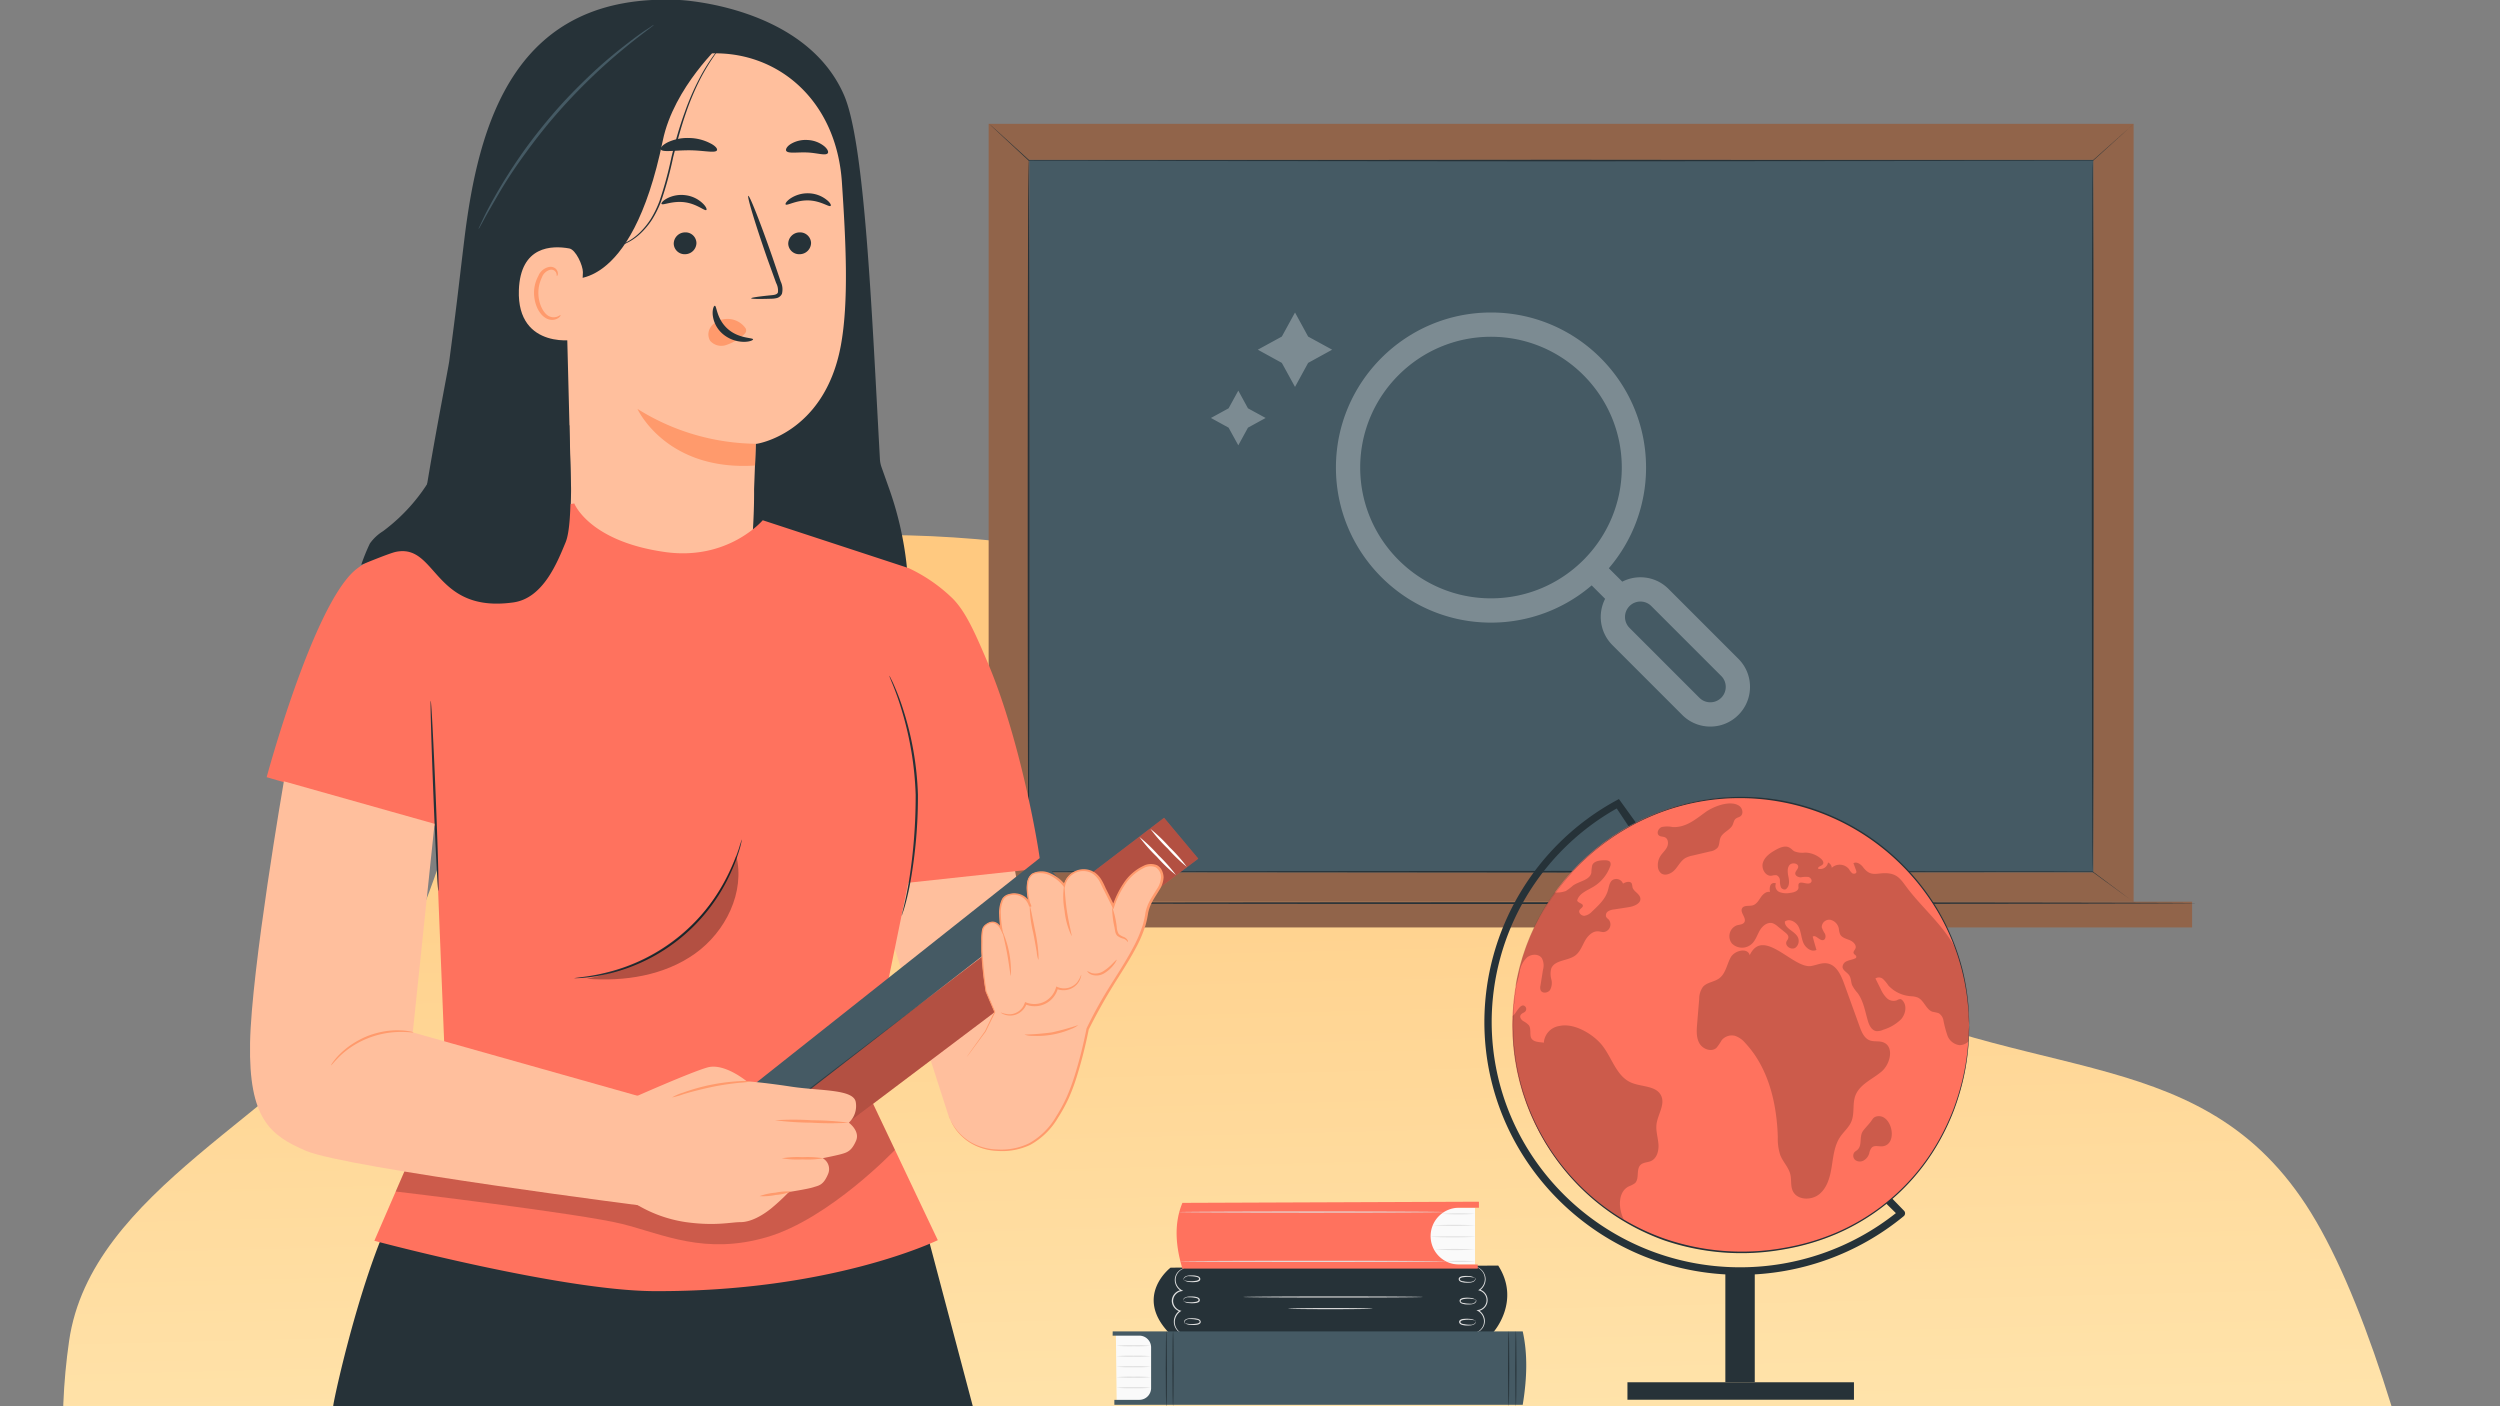<svg width="320" height="180" fill="none" xmlns="http://www.w3.org/2000/svg"><rect width="100%" height="100%" fill="#808080" stroke="none"/><g clip-path="url(#a)"><path fill-rule="evenodd" clip-rule="evenodd" d="M320.685 240.417c-3.89 23.6-8.24 34.363-26.288 52.436-18.267 18.298-56.083 26.072-90.977 20.09-33.934-5.817-53.079-36.066-84.269-50.129-27.7-12.488-64.641-8.844-86.366-26.8-21.938-18.133-26.961-43.437-23.941-64.37 2.787-19.308 27.873-28.989 39.76-45.194 12.53-17.085 8.562-42.985 31.862-52.455 23.597-9.594 58.268-5.625 87.28 4.023 26.987 8.97 39.426 32.416 63.359 46.053 26.964 15.367 49.766 8.314 64.071 30.165 14.006 21.398 25.329 82.313 21.856 103.381l3.653-17.2Z" fill="url(#b)"/><path d="M273.103 15.85H126.547v99.586h146.556V15.851Z" fill="#91644A"/><path d="M267.944 20.465H131.736v91.2h136.208v-91.2Z" fill="#455A64"/><path d="M273.105 15.85s-.108.108-.332.315l-.992.906-3.881 3.517-68.054.065-68.131-.065h-.022l-3.786-3.517-.97-.906c-.22-.207-.324-.314-.324-.314s.117.094.337.293l.987.892 3.821 3.483h-.031l68.132-.064 68.054.065h-.03l3.911-3.484 1.013-.892c.177-.199.298-.293.298-.293ZM273.103 115.436l-.349-.242-1.009-.733-3.907-2.854h.026l-68.05.065-68.131-.065h.025l-3.812 2.859-.987.728-.341.246s.108-.095.324-.263l.974-.75 3.786-2.889 68.154-.064 68.049.064 3.881 2.893 1.001.75c.258.16.366.255.366.255Z" fill="#263238"/><path d="M267.865 20.553c.065 0 .112 20.374.112 45.503 0 25.13-.047 45.512-.112 45.512s-.112-20.374-.112-45.512.052-45.503.112-45.503Z" fill="#263238"/><path d="M280.59 115.419H121.214v3.294H280.59v-3.294Z" fill="#91644A"/><path d="M281 115.603c0 .061-35.735.112-79.805.112-44.07 0-79.804-.069-79.804-.112s35.726-.112 79.813-.112 79.796.048 79.796.112ZM131.662 20.373c.061 0 .112 20.62.112 46.042 0 25.423-.051 46.047-.112 46.047-.06 0-.116-20.612-.116-46.047s.052-46.042.116-46.042ZM149.83 162.261s-4.724 3.595-.197 8.347a.411.411 0 0 0 .297.124l41.242-.24s3.52-3.95.599-8.5l-41.941.269Z" fill="#263238"/><path d="M151.681 170.814h-.077a1.14 1.14 0 0 1-.215-.052 1.677 1.677 0 0 1-.691-.456 1.651 1.651 0 0 1-.446-1.179 1.764 1.764 0 0 1 .763-1.391v.125a1.442 1.442 0 0 1-1.027-1.299 1.436 1.436 0 0 1 1.209-1.438v.129a1.653 1.653 0 0 1-.815-1.237 1.572 1.572 0 0 1 .911-1.601.857.857 0 0 1 .192-.067h.072a2.441 2.441 0 0 1-.24.12 1.609 1.609 0 0 0-.552.479c-.22.307-.316.686-.268 1.059.067.475.35.892.767 1.127l.187.106-.211.028a1.301 1.301 0 0 0-1.079 1.304c.034.542.398 1.012.916 1.175l.149.038-.13.087c-.427.292-.69.767-.719 1.28-.015.407.125.805.393 1.112.173.211.393.374.643.479.168.044.268.058.268.072Z" fill="#E0E0E0"/><path d="M151.69 169.395s-.033 0-.072-.033a.273.273 0 0 1-.062-.226.52.52 0 0 1 .264-.278c.148-.072.311-.11.479-.115a4.15 4.15 0 0 1 .59 0c.101 0 .211.029.317.048a.856.856 0 0 1 .34.13.387.387 0 0 1 .149.254.315.315 0 0 1-.13.268.95.95 0 0 1-.455.139 3.357 3.357 0 0 1-.763 0 1.279 1.279 0 0 1-.671-.206c0-.024.254.082.676.101a3.5 3.5 0 0 0 .738-.043.835.835 0 0 0 .384-.115.17.17 0 0 0 .048-.24.219.219 0 0 0-.048-.048.7.7 0 0 0-.278-.106c-.106 0-.206-.038-.307-.048a3.259 3.259 0 0 0-.566-.033.728.728 0 0 0-.695.292.252.252 0 0 0 0 .187c.043.053.067.067.062.072ZM151.58 166.609s-.034 0-.077-.033a.288.288 0 0 1-.057-.226.502.502 0 0 1 .263-.278 1.18 1.18 0 0 1 .48-.115 4.08 4.08 0 0 1 .585 0c.105 0 .211.029.321.048.12.019.235.062.336.129a.366.366 0 0 1 .149.255.324.324 0 0 1-.125.268 1.001 1.001 0 0 1-.48.139 3.392 3.392 0 0 1-.767 0 1.29 1.29 0 0 1-.667-.206c0-.024.255.081.677.101.249.009.494 0 .738-.044a.815.815 0 0 0 .384-.115c.1-.072.086-.206-.024-.292a.71.71 0 0 0-.274-.101l-.306-.052a3.735 3.735 0 0 0-.571-.029.72.72 0 0 0-.691.292.33.33 0 0 0 0 .192c.082.048.106.058.106.067ZM151.637 163.916s-.033 0-.072-.034a.288.288 0 0 1-.062-.23.545.545 0 0 1 .264-.283c.153-.067.312-.105.479-.11.197-.015.389-.015.585 0 .106 0 .211.029.322.053.124.014.24.057.34.129a.359.359 0 0 1 .144.254.288.288 0 0 1-.125.264.896.896 0 0 1-.479.139 3.392 3.392 0 0 1-.767 0 1.388 1.388 0 0 1-.667-.206c0-.024.254.081.676.1.25.01.494 0 .739-.043a.828.828 0 0 0 .383-.12.17.17 0 0 0 .048-.239.183.183 0 0 0-.048-.048.706.706 0 0 0-.278-.101c-.105-.024-.206-.038-.307-.053a4.477 4.477 0 0 0-.566-.033.727.727 0 0 0-.695.297.265.265 0 0 0 0 .192c.067.052.091.062.086.072ZM188.726 162.107h.076c.072.01.149.024.216.053.695.24 1.156.897 1.141 1.63a1.772 1.772 0 0 1-.762 1.395v-.129a1.42 1.42 0 0 1 .964 1.755c-.154.532-.604.92-1.151 1.002l.024-.13c.451.259.753.715.82 1.232.048.403-.067.806-.317 1.127a1.616 1.616 0 0 1-.599.479 1.364 1.364 0 0 1-.192.068h-.072s.091-.039.245-.12c.216-.115.403-.278.546-.48.226-.302.322-.681.269-1.054a1.548 1.548 0 0 0-.767-1.132l-.187-.101.211-.028a1.268 1.268 0 0 0 1.074-1.439 1.275 1.275 0 0 0-.906-1.04l-.149-.043.125-.087c.426-.292.69-.762.719-1.28a1.575 1.575 0 0 0-.389-1.112 1.805 1.805 0 0 0-.642-.479c-.197-.058-.297-.077-.297-.087Z" fill="#E0E0E0"/><path d="M188.717 163.522s.033 0 .076.034a.286.286 0 0 1 .058.23.53.53 0 0 1-.264.283 1.274 1.274 0 0 1-.479.11 4.15 4.15 0 0 1-.59 0c-.106 0-.211-.029-.321-.053a.72.72 0 0 1-.336-.129.35.35 0 0 1-.149-.254.298.298 0 0 1 .13-.264.909.909 0 0 1 .455-.139c.254-.029.509-.029.763 0 .235.01.465.081.666.206a8.226 8.226 0 0 0-.676-.101c-.249-.009-.494 0-.738.044a.84.84 0 0 0-.384.119c-.077.058-.086.168-.029.245a.165.165 0 0 0 .053.043.705.705 0 0 0 .273.101c.106 0 .207.038.307.052.187.024.379.034.571.034.345 0 .623-.12.69-.297a.265.265 0 0 0 0-.192c-.052-.053-.076-.062-.076-.072ZM188.832 166.312s.029 0 .072.029a.28.28 0 0 1 .062.23.528.528 0 0 1-.263.283 1.284 1.284 0 0 1-.48.11 4.15 4.15 0 0 1-.59 0c-.105 0-.211-.029-.316-.053a.79.79 0 0 1-.341-.124.408.408 0 0 1-.149-.259.302.302 0 0 1 .13-.264.91.91 0 0 1 .456-.139c.254-.029.508-.029.762 0 .24.01.47.082.671.211a4.591 4.591 0 0 0-.681-.105c-.244-.01-.489 0-.733.043a.829.829 0 0 0-.384.12.165.165 0 0 0-.057.23.156.156 0 0 0 .057.057.578.578 0 0 0 .278.101c.101 0 .206.038.307.053.187.024.379.033.566.033a.725.725 0 0 0 .695-.292.265.265 0 0 0 0-.192c-.043-.053-.067-.067-.062-.072ZM188.774 169.006s.029 0 .072.034a.272.272 0 0 1 .058.225.513.513 0 0 1-.264.278 1.248 1.248 0 0 1-.48.115 3.86 3.86 0 0 1-.589 0c-.106 0-.211-.028-.322-.048a.836.836 0 0 1-.335-.129.383.383 0 0 1-.149-.254.314.314 0 0 1 .129-.269.902.902 0 0 1 .48-.139c.254-.028.508-.028.762 0 .24.01.47.082.672.207 0 0-.259-.082-.681-.101-.245-.01-.489 0-.734.043a.854.854 0 0 0-.388.115.174.174 0 0 0-.029.245.155.155 0 0 0 .053.043.684.684 0 0 0 .278.105c.101 0 .206.039.307.048.187.029.379.039.566.034a.718.718 0 0 0 .69-.293.252.252 0 0 0 0-.187c-.077-.028-.101-.067-.096-.072ZM182.104 166.015c0 .039-5.136.072-11.471.072s-11.471-.033-11.471-.072c0-.038 5.136-.077 11.471-.077s11.471.034 11.471.077ZM175.687 167.506c0 .039-2.397.072-5.395.072-2.997 0-5.39-.033-5.39-.072 0-.038 2.398-.076 5.39-.076 2.993 0 5.395.033 5.395.076Z" fill="#E0E0E0"/><path d="m142.934 179.406-.101-8.702h4.738l.163 8.702h-4.8Z" fill="#FAFAFA"/><path d="M147.293 172.253c-.729.076-1.468.1-2.201.076-.734.024-1.472 0-2.201-.076.729-.077 1.467-.101 2.201-.077.733-.024 1.472 0 2.201.077ZM147.293 173.595c-.729.076-1.468.1-2.201.076-.734.024-1.472 0-2.201-.076a16.86 16.86 0 0 1 2.201-.072c.733-.024 1.467 0 2.201.072ZM147.293 174.937c-.729.077-1.468.101-2.201.077-.734.024-1.472 0-2.201-.077a16.86 16.86 0 0 1 2.201-.072c.733-.024 1.467 0 2.201.072ZM147.293 176.28c-.729.077-1.468.101-2.201.077-.734.024-1.472 0-2.201-.077a16.86 16.86 0 0 1 2.201-.072c.733-.024 1.467 0 2.201.072ZM147.293 177.622c-.729.077-1.468.101-2.201.077-.734.024-1.472 0-2.201-.077a16.86 16.86 0 0 1 2.201-.072c.733-.024 1.467 0 2.201.072Z" fill="#E0E0E0"/><path d="M142.426 170.416h52.481c.648 2.877.557 6.05 0 9.402h-52.27v-.638h3.193a1.51 1.51 0 0 0 1.511-1.505v-5.207c0-.829-.676-1.505-1.506-1.505h-3.419l.01-.547Z" fill="#455A64"/><path d="M193.109 180c-.043 0-.077-2.163-.077-4.823 0-2.661.034-4.823.077-4.823s.077 2.157.077 4.823c0 2.665-.034 4.823-.077 4.823ZM150.151 180c-.043 0-.077-2.163-.077-4.823 0-2.661.034-4.823.077-4.823s.072 2.157.072 4.823c0 2.665-.034 4.823-.072 4.823ZM194.03 180c-.038 0-.072-2.163-.072-4.823 0-2.661.034-4.823.072-4.823.038 0 .077 2.157.077 4.823 0 2.665-.034 4.823-.077 4.823ZM149.288 180c-.039 0-.072-2.163-.072-4.823 0-2.661.033-4.823.072-4.823.038 0 .076 2.157.076 4.823 0 2.665-.014 4.823-.076 4.823Z" fill="#263238"/><path d="M188.803 154.585v7.273h-6.82v-7.273h6.82Z" fill="#FAFAFA"/><path d="M151.35 153.967c-1.069 2.57-.911 5.408 0 8.414h37.803v-.523h-2.398a3.632 3.632 0 0 1-3.635-3.634 3.633 3.633 0 0 1 3.635-3.634h2.547v-.772l-37.952.149Z" fill="#FF725E"/><path d="M184.78 155.146c0 .038-7.573.072-16.914.072-9.342 0-16.914-.034-16.914-.072 0-.038 7.572-.077 16.914-.077 9.341 0 16.914.029 16.914.077ZM185.105 161.456c0 .038-7.615.072-17.005.072-9.389 0-17.009-.034-17.009-.072 0-.039 7.615-.077 17.009-.077 9.395 0 17.005.033 17.005.077ZM188.803 158.315a53.145 53.145 0 0 1-5.673 0c0-.038 1.271-.072 2.839-.072s2.834.034 2.834.072ZM188.803 159.941c-1.726.1-3.453.1-5.179 0a44.299 44.299 0 0 1 5.179 0Z" fill="#E0E0E0"/><path d="M188.841 161.451a23.654 23.654 0 0 1-3.783 0 24.882 24.882 0 0 1 3.783 0ZM188.851 156.843c-1.818.101-3.64.101-5.457 0a52.28 52.28 0 0 1 5.457 0ZM188.803 155.372c-1.405.1-2.815.1-4.22 0a30.953 30.953 0 0 1 4.22 0Z" fill="#E0E0E0"/><path d="M252.044 131.242c0 15.169-11.073 29.077-29.334 29.077-16.089 0-29.133-13.04-29.133-29.125s13.044-29.126 29.133-29.126c16.089-.014 29.334 13.074 29.334 29.174Z" fill="#FF725E"/><path d="M241 146.723c-.479.062-1.031-.168-1.39.143-.183.211-.298.47-.341.744-.105.373-.34.695-.666.901a1.004 1.004 0 0 1-1.094 0 .726.726 0 0 1-.153-1.012c.115-.134.283-.211.407-.331.629-.584.202-1.673.677-2.368.283-.412.724-.829 1.031-1.246.239-.317.326-.571.762-.657 1.914-.393 2.777 3.543.767 3.826Z" fill="#000" opacity=".2"/><path d="M252.034 130.83c0-.417 0-.83-.038-1.242.024.412.033.825.038 1.242v.398c.01-.13.01-.264 0-.398Z" fill="#263238" opacity=".3"/><path d="M240.847 137.153c1.156-.993 1.626-3.227.187-3.745-.542-.196-1.17-.038-1.712-.244-.705-.273-1.031-1.055-1.285-1.755-.667-1.846-1.333-3.696-2.005-5.542-.403-1.112-1.012-2.397-2.196-2.56-.671-.096-1.319.22-1.985.34-2.293.412-6.148-5.072-7.889-1.381-.245-1.002-1.918-.628-2.422.264-.503.892-.637 2.071-1.472 2.69-.638.479-1.568.503-2.091 1.098a2.647 2.647 0 0 0-.479 1.563 663.307 663.307 0 0 0-.264 3.164c-.072.853-.129 1.759.293 2.502.422.744 1.539 1.156 2.177.58.244-.297.465-.618.657-.958a1.678 1.678 0 0 1 1.712-.585c.508.177.959.489 1.304.906 2.983 3.178 4.047 7.7 4.182 12.034a6.682 6.682 0 0 0 .321 2.344c.345.868 1.074 1.563 1.285 2.469.168.695 0 1.438.312 2.11.556 1.193 2.398 1.246 3.419.388s1.362-2.234 1.568-3.534c.206-1.299.336-2.67 1.07-3.763.455-.681 1.127-1.227 1.438-1.975.446-1.055.115-2.302.528-3.356.566-1.439 2.191-2.067 3.347-3.054ZM204.933 154.134c.298.235.6.456.907.672.307.215.479.34.729.508l.748.479.537.321-.072-.148c-.643-1.4-.681-3.419.705-4.109.278-.101.542-.235.786-.407.614-.58.111-1.774.729-2.354.346-.322.887-.298 1.319-.48.777-.355 1.026-1.333.959-2.181-.067-.849-.345-1.673-.249-2.512.153-1.271 1.156-2.561.58-3.706-.643-1.281-2.522-1.074-3.836-1.65-1.847-.805-2.398-3.068-3.626-4.669-1.079-1.439-3.601-3.006-5.524-2.575a2.324 2.324 0 0 0-2.014 2.143l-.178-.029c-.513-.057-1.117-.081-1.4-.503-.283-.422 0-1.223-.34-1.702a2.719 2.719 0 0 0-.734-.542c-.254-.177-.48-.508-.312-.772.168-.263.451-.273.614-.479a.482.482 0 0 0 0-.571c-.532-.623-1.122.643-1.415.959a2.457 2.457 0 0 1-.235.221v2.258c.111 3.15.744 6.257 1.866 9.2a27.073 27.073 0 0 0 1.793 3.797c.288.528.6 1.045.931 1.558a25.5 25.5 0 0 0 1.294 1.832c.461.59.883 1.127 1.362 1.659a27.668 27.668 0 0 0 2.072 2.109c.647.599 1.319 1.16 2.019 1.697M195.433 122.578c.547-.479 1.496-.522 1.918.058.24.455.298.988.154 1.481-.11.681-.216 1.362-.326 2.038-.053.201-.043.412.029.609.201.431.916.35 1.189-.034.235-.422.297-.915.172-1.38a2.617 2.617 0 0 1 0-1.41c.48-1.093 2.111-.925 3.07-1.64.589-.441.858-1.179 1.208-1.826s.959-1.295 1.683-1.261c.254 0 .48.101.748.091a.985.985 0 0 0 .849-1.108 1.016 1.016 0 0 0-.206-.489 1.618 1.618 0 0 1-.326-.33.603.603 0 0 1 .23-.719c.235-.144.504-.231.782-.25l1.88-.292c.69-.106 1.577-.48 1.477-1.141-.082-.595-.892-.858-1.012-1.439a1.888 1.888 0 0 0-.082-.431c-.192-.374-.762-.225-1.127 0a.915.915 0 0 0-1.376-.436c-.374.306-.417.839-.552 1.289-.302 1.103-1.189 1.918-2.033 2.714a1.69 1.69 0 0 1-.988.551c-.388 0-.791-.388-.614-.724.12-.23.48-.364.422-.618-.057-.254-.613-.302-.724-.609.221-.906 1.276-1.285 2.082-1.769a5.03 5.03 0 0 0 2.134-2.589.646.646 0 0 0 .024-.532c-.12-.23-.432-.269-.696-.269-.618 0-1.395.077-1.621.648a6.432 6.432 0 0 0-.11.958c-.216.959-1.539 1.06-2.345 1.63-.283.255-.59.489-.911.696a3.371 3.371 0 0 1-1.233.201h-.225c-.254.355-.479.71-.738 1.074-.259.364-.48.733-.686 1.107a28.445 28.445 0 0 0-2.542 5.61c-.225.685-.427 1.38-.604 2.09s-.321 1.438-.441 2.153a8.324 8.324 0 0 0 .532-1.827c.101-.71.427-1.366.935-1.875ZM219.848 108.508c.278-.36.196-.878.378-1.29.298-.69 1.223-.959 1.549-1.621.12-.258.154-.58.37-.776.215-.197.446-.192.637-.341.432-.326.255-1.074-.206-1.361-1.146-.729-3.266.115-4.258.824-1.276.916-2.527 2.014-4.225 1.918a3.415 3.415 0 0 0-1.395 0c-.442.168-.71.815-.336 1.093.211.154.508.111.748.221.436.196.479.824.268 1.256-.211.431-.599.748-.853 1.155a2.191 2.191 0 0 0-.317 1.328c.01.326.154.633.398.854.533.417 1.334.057 1.784-.446.451-.504.758-1.146 1.338-1.491.302-.158.624-.269.959-.326l2.221-.523a1.6 1.6 0 0 0 .94-.474Z" fill="#000" opacity=".2"/><path d="M252.044 130.949c0-.417 0-.83-.038-1.242-.038-.412-.058-.824-.096-1.232a21.1 21.1 0 0 0-.12-.983c-.048-.326-.096-.685-.153-1.026a28.036 28.036 0 0 0-.686-3.011c-.105-.378-.225-.752-.345-1.126-.12-.374-.254-.739-.398-1.108a10.01 10.01 0 0 0-.48-.81c-1.63-2.555-3.994-4.555-5.788-6.995-.585-.796-1.036-1.438-2.072-1.606-1.534-.235-2.306.628-3.395-.81-.292-.384-.801-.743-1.232-.513.11.307.23.618.34.93a.41.41 0 0 1 .034.201c0 .216-.345.274-.533.154a1.952 1.952 0 0 1-.407-.518 1.517 1.517 0 0 0-2.129-.245c-.024.02-.053.044-.077.068a.826.826 0 0 0-.48-.681 1.01 1.01 0 0 1-1.261.805c-.091-.283.417-.331.595-.57.177-.24-.034-.537-.245-.724a3.22 3.22 0 0 0-2.019-.777c-.465.062-.94.01-1.381-.163-.235-.134-.403-.364-.647-.479-.513-.288-1.156-.024-1.679.263-.709.389-1.438.878-1.692 1.645-.255.767.307 1.798 1.112 1.697.202-.058.413-.082.619-.067a.74.74 0 0 1 .441.705c-.014.292.029.584.134.858.139.254.561.383.724.139.379-.355.336-.959.235-1.467-.1-.508-.196-1.084.106-1.501.302-.417 1.194-.283 1.136.23-.038.302-.388.523-.374.83.015.306.398.479.715.479a3.39 3.39 0 0 1 .959-.048c.307.072.556.48.331.7-.384.432-1.386-.312-1.587.225-.02.149-.02.293 0 .441-.034.451-.605.619-1.06.672a2.552 2.552 0 0 1-1.353-.096.85.85 0 0 1-.479-1.117.522.522 0 0 0-.71.259 1.455 1.455 0 0 0-.048.834c-.479-.106-.916.297-1.189.7-.273.403-.542.872-1.012 1.011-.47.139-1.122-.048-1.367.374-.321.552.609 1.247.283 1.793-.187.307-.633.298-.959.394a1.494 1.494 0 0 0-.623 2.334 1.838 1.838 0 0 0 2.58 0c.479-.479.657-1.141.997-1.706.341-.566.959-1.079 1.621-.897.245.091.47.235.662.412l.959.777c.197.163.417.369.398.628-.019.259-.182.364-.254.561-.192.556.618 1.084 1.132.777.489-.36.589-1.05.23-1.534 0-.005-.01-.01-.015-.02-.479-.661-1.573-.992-1.544-1.807.556-.451 1.439.024 1.76.662.321.637.331 1.385.604 2.042.274.657 1.041 1.242 1.684.92a60.299 60.299 0 0 1-.48-1.697c.408-.302.878.576 1.367.432.292-.091.331-.513.201-.801a4.03 4.03 0 0 1-.412-.829.959.959 0 0 1 1.108-.959c.57.134 1.002.604 1.088 1.184.019.225.067.446.149.657.211.441.762.575 1.218.757.455.182.935.638.743 1.089-.086.196-.297.383-.225.585.072.201.34.258.34.45s-.139.216-.259.264c-.307.125-.642.168-.959.312a.835.835 0 0 0-.542.743c.039.455.59.676.849 1.059.259.384.216.844.374 1.256.187.365.422.705.7 1.007.768 1.036.959 2.368 1.329 3.601.163.556.479 1.174 1.045 1.28.321.024.643-.039.93-.178a5.56 5.56 0 0 0 2.273-1.342c.585-.671.777-1.755.183-2.397a.477.477 0 0 0-.283-.182.936.936 0 0 0-.437.153c-.45.163-.949.057-1.294-.273a3.713 3.713 0 0 1-.773-1.146l-.685-1.371a.809.809 0 0 1 .992.091c.255.249.48.527.677.824a4.345 4.345 0 0 0 2.93 1.362c.283.014.561.067.824.168.82.374 1.06 1.572 1.919 1.826.249.039.498.096.738.168.326.197.552.528.619.906.129.691.311 1.367.542 2.028a1.918 1.918 0 0 0 1.529 1.165 1.668 1.668 0 0 0 1.18-.522c.038-.633.062-1.266.062-1.918-.014-.101-.014-.259-.024-.393Z" fill="#000" opacity=".2"/><path d="M224.609 162.338h-3.764v14.594h3.764v-14.594Z" fill="#263238"/><path d="M222.729 163.176c-18.05 0-32.729-14.521-32.729-32.371a32.349 32.349 0 0 1 16.856-28.329l.365-.202 2.158 2.997-.926.479-1.511-2.267a31.413 31.413 0 0 0-16.007 27.294c0 17.331 14.262 31.436 31.794 31.436a32.07 32.07 0 0 0 19.945-6.933l-1.252-1.237.767-.642 1.535 1.582a.478.478 0 0 1-.034.676 32.967 32.967 0 0 1-20.956 7.517h-.005ZM237.307 176.927h-28.994v2.239h28.994v-2.239Z" fill="#263238"/><path d="M252.044 131.242s0-.158-.024-.48c-.024-.321 0-.781-.067-1.39a28.922 28.922 0 0 0-4.124-13.017 29.75 29.75 0 0 0-7.447-8.246 29.281 29.281 0 0 0-12.267-5.437c-15.748-2.986-30.936 7.35-33.928 23.095-2.671 14.071 5.323 27.984 18.832 32.764a30.37 30.37 0 0 0 15.321 1.199 29.565 29.565 0 0 0 6.743-1.976 27.833 27.833 0 0 0 5.606-3.25 27.497 27.497 0 0 0 7.346-8.318 30.763 30.763 0 0 0 1.976-4.138 32.699 32.699 0 0 0 1.141-3.677c.427-1.731.696-3.495.801-5.274.058-.609.048-1.079.067-1.39.02-.312.024-.48.024-.48s0 .643-.038 1.865a29.13 29.13 0 0 1-.758 5.274 31.905 31.905 0 0 1-1.127 3.701 29.552 29.552 0 0 1-1.966 4.162 27.517 27.517 0 0 1-7.361 8.39 27.909 27.909 0 0 1-5.634 3.289 29.859 29.859 0 0 1-6.786 2.004 30.584 30.584 0 0 1-15.432-1.17c-15.187-5.504-23.037-22.279-17.527-37.463 4.862-13.414 18.702-21.358 32.738-18.803a29.483 29.483 0 0 1 12.339 5.494 29.956 29.956 0 0 1 7.457 8.309 29.378 29.378 0 0 1 3.247 7.8c.431 1.731.7 3.495.805 5.274.063 1.232.043 1.889.043 1.889ZM42.653 179.966c0-.675 4.712-22.356 10.038-28.717 5.325-6.361 65.585 5.173 65.585 5.173l6.234 23.544" fill="#263238"/><path d="M110.312 75.148c.491.168 15.118 9.188 17.75 25.612 2.632 16.425 6.502 33.401 6.502 33.401l-13.166 8.619-11.086-34.443V75.148Z" fill="#FFBF9D"/><path d="M57.504 46.225c1.06-8.022.987-7.76 1.913-15.437C61.223 15.886 65.763-1.035 87.026.002c0 0 16.015.72 21.001 12.154 2.676 6.133 3.546 27.474 4.606 46.67.022.311.083.623.184.919l1.026 2.893a43.26 43.26 0 0 1 2.386 11.764l1.618 26.66a3.311 3.311 0 0 1-3.095 3.507h-.011c-7.166.412-23.528-.352-26.69-1.461a47.997 47.997 0 0 1-28.579-27.77c-.34-.864-4.98-1.26-5.85-1.588-1.455-.541 3.681-25.997 3.882-27.525Z" fill="#263238"/><path d="m91.174 6.831-1.356-1.237-14.22 6.132a4.01 4.01 0 0 0-3.697 3.964l1.194 46.747c.055 3.172-.82 6.852 1.154 9.338l2.325 3.217c4.735 5.96 15.503 3.691 18.988-3.072.207-.384.368-.797.48-1.22a9.45 9.45 0 0 0 .19-1.054c.34-3.769.29-7.03.29-7.03.161-4.137.206-5.832.206-5.793 0 .04 8.771-1.21 10.891-12.55 1.048-5.636.652-13.346.145-20.934-.698-10.498-8.142-16.708-16.59-16.508Z" fill="#FFBF9D"/><path d="M89.144 31.106a1.462 1.462 0 0 1-1.45 1.433 1.396 1.396 0 0 1-1.456-1.332v-.023a1.461 1.461 0 0 1 1.445-1.438c.77-.04 1.422.558 1.46 1.327v.033ZM103.816 31.106a1.466 1.466 0 0 1-1.45 1.433 1.402 1.402 0 0 1-1.472-1.327v-.028a1.47 1.47 0 0 1 1.449-1.438 1.408 1.408 0 0 1 1.473 1.338v.022ZM106.314 26.356c-.184.184-1.266-.664-2.839-.703-1.572-.039-2.743.714-2.91.519-.084-.09.111-.43.624-.78a3.99 3.99 0 0 1 2.337-.648 3.847 3.847 0 0 1 2.23.792c.513.385.669.736.558.82ZM90.41 26.88c-.205.167-1.198-.792-2.787-.993-1.59-.2-2.788.435-2.945.218-.072-.095.15-.413.703-.708a3.978 3.978 0 0 1 2.387-.407 3.87 3.87 0 0 1 2.163 1.026c.458.429.575.791.48.864ZM96.153 38.18c0-.088.976-.233 2.566-.39.401-.033.78-.1.858-.373a2.084 2.084 0 0 0-.234-1.199l-1.115-3.083c-1.534-4.398-2.627-8.005-2.448-8.067.178-.061 1.561 3.457 3.09 7.85.367 1.081.718 2.113 1.053 3.105.24.49.296 1.048.167 1.578a1.007 1.007 0 0 1-.68.557 3.11 3.11 0 0 1-.68.078c-1.584.05-2.577.034-2.577-.055Z" fill="#263238"/><path d="M96.728 56.8a29.037 29.037 0 0 1-15.134-4.46s3.619 7.984 15.056 7.248l.078-2.787ZM95.384 41.949a2.815 2.815 0 0 0-2.51-1.115 2.548 2.548 0 0 0-1.812.909 1.633 1.633 0 0 0-.173 1.867c.502.586 1.31.803 2.041.558a5.93 5.93 0 0 0 2.047-1.143c.178-.117.334-.273.457-.452.1-.172.1-.384 0-.557" fill="#FF9A6C"/><path d="M91.497 39.14c.257 0 .212 1.672 1.64 2.95 1.427 1.276 3.25 1.114 3.257 1.348 0 .106-.419.318-1.183.318a4.252 4.252 0 0 1-2.721-1.031 3.708 3.708 0 0 1-1.266-2.465c-.044-.719.156-1.131.273-1.12ZM91.77 19.237c-.206.407-1.74 0-3.596 0-1.857 0-3.402.29-3.597-.122-.084-.196.228-.558.875-.892a5.943 5.943 0 0 1 2.755-.558 6.043 6.043 0 0 1 2.727.686c.636.318.931.697.836.886ZM105.952 19.616c-.285.351-1.355-.05-2.66-.1-1.305-.05-2.409.172-2.655-.207-.106-.184.078-.557.558-.864a3.689 3.689 0 0 1 2.18-.524 3.66 3.66 0 0 1 2.103.775c.463.379.602.752.474.92Z" fill="#263238"/><path d="M72.643 35.616s8.097 2.319 12.195-17.623c1.4-6.824 7.568-12.455 7.568-12.455l-2.571-.708S74.082 9.658 73.82 9.848c-.263.19-3.81 8.29-3.81 8.29l2.633 17.478Z" fill="#263238"/><path d="M74.612 34.83c0-.848-.903-2.871-1.74-3.027-2.23-.408-6.262-.34-6.457 5.34-.263 7.761 7.59 6.423 7.606 6.2.017-.223.507-5.586.591-8.513Z" fill="#FFBF9D"/><path d="M71.74 40.322c-.033 0-.139.09-.368.19a1.333 1.333 0 0 1-1.015 0c-.808-.33-1.455-1.673-1.444-3.05 0-.664.15-1.321.44-1.924.162-.49.558-.864 1.055-1.003a.683.683 0 0 1 .786.396c.095.223.039.373.084.39.044.017.167-.128.117-.446a.885.885 0 0 0-.29-.502 1.02 1.02 0 0 0-.742-.217 1.89 1.89 0 0 0-1.45 1.154 4.507 4.507 0 0 0-.557 2.146c0 1.567.747 3.055 1.856 3.418.419.134.876.078 1.244-.162.284-.2.323-.373.284-.39Z" fill="#FF9A6C"/><path d="M78.014 31.697s.424-.039 1.154-.262a7.046 7.046 0 0 0 2.727-1.672 9.908 9.908 0 0 0 1.4-1.723 12.99 12.99 0 0 0 1.115-2.292c.63-1.85 1.143-3.74 1.544-5.658.497-2.03 1.049-3.953 1.674-5.665.53-1.522 1.17-2.999 1.918-4.426a23.329 23.329 0 0 1 1.712-2.788c.223-.312.418-.557.557-.697.062-.083.129-.161.201-.234-.044.09-.1.179-.167.257-.112.167-.296.401-.508.719a27.706 27.706 0 0 0-1.672 2.787 33.441 33.441 0 0 0-1.869 4.421c-.596 1.707-1.115 3.624-1.634 5.654a46.694 46.694 0 0 1-1.561 5.692 13.416 13.416 0 0 1-1.154 2.319 9.775 9.775 0 0 1-1.445 1.734 6.887 6.887 0 0 1-2.788 1.633 4.43 4.43 0 0 1-1.204.201Z" fill="#263238"/><path d="M61.251 29.316c.028-.117.073-.223.128-.33l.43-.92c.373-.802.97-1.934 1.75-3.3a68.503 68.503 0 0 1 2.962-4.694c1.182-1.723 2.593-3.54 4.154-5.374 1.562-1.834 3.179-3.473 4.69-4.917a57.266 57.266 0 0 1 4.188-3.635c1.243-.976 2.264-1.745 2.995-2.23l.847-.558c.095-.072.195-.134.307-.178-.078.089-.168.167-.268.234l-.803.619a75.754 75.754 0 0 0-2.922 2.313 72.342 72.342 0 0 0-4.121 3.68 74.684 74.684 0 0 0-4.645 4.917c-1.573 1.818-2.944 3.64-4.155 5.33a57.009 57.009 0 0 0-3.01 4.627c-.782 1.355-1.434 2.459-1.847 3.24a59.32 59.32 0 0 1-.49.886c-.05.106-.112.2-.19.29Z" fill="#455A64"/><path d="M133.221 111.158c.111-.597-2.326-15.873-6.815-26.393-1.639-3.852-2.832-6.54-4.511-8.2a20.652 20.652 0 0 0-5.576-3.842l-18.687-6.132s-4.417 5.207-12.497 4.07c-9.764-1.372-11.627-6.222-11.627-6.222s-23.343 4.153-28.267 8.73c-5.376 5.018-11.108 26.309-11.108 26.309l21.614 6.294 1.283 32.035-9.112 21.012c.346.106 23.979 6.383 35.762 6.445 22.791.117 36.358-6.523 36.358-6.523l-9.179-19.346 5.398-26.403 16.964-1.834Z" fill="#FF725E"/><path d="M50.65 152.514s23.71 2.821 28.997 4.153c5.286 1.333 10.595 4.02 18.564 1.673 7.969-2.347 16.339-11.15 16.339-11.15l-3.145-6.624-28.797 7.694-28.284-4.22-3.675 8.474Z" fill="#000" opacity=".2"/><path d="M55.133 89.706c.078 0 .363 5.441.636 12.154.273 6.712.424 12.165.34 12.165-.083 0-.362-5.436-.63-12.154-.267-6.718-.424-12.16-.346-12.165ZM113.831 86.494c.061.09.117.178.162.279.089.19.24.463.396.825a30.847 30.847 0 0 1 1.199 3.156 39.51 39.51 0 0 1 1.907 10.943 62.034 62.034 0 0 1-.943 11.084 33.06 33.06 0 0 1-.752 3.283c-.112.385-.212.681-.285.876a1.17 1.17 0 0 1-.122.295s.111-.424.295-1.199a46.15 46.15 0 0 0 .664-3.289c.58-3.651.864-7.348.853-11.044a42.023 42.023 0 0 0-1.812-10.888 35.113 35.113 0 0 0-1.116-3.172c-.306-.736-.468-1.138-.446-1.149ZM73.485 125.201s.419-.061 1.166-.156a25.746 25.746 0 0 0 3.123-.596 23.61 23.61 0 0 0 15.642-12.929c.451-.959.842-1.946 1.176-2.955.106-.379.229-.752.368-1.115 0 .101-.022.201-.05.301-.05.195-.1.485-.212.848a21.42 21.42 0 0 1-1.115 3.01 23.041 23.041 0 0 1-15.776 13.046 20.825 20.825 0 0 1-3.162.507c-.379.039-.674.039-.87.05-.095.006-.195 0-.29-.011Z" fill="#263238"/><path d="M75.12 125.28c4.812.379 9.892-.407 13.829-3.206 3.937-2.799 6.446-7.878 5.292-12.566-3.168 8.117-8.922 13.681-19.122 15.772Z" fill="#000" opacity=".3"/><path d="M47.343 69.574A5.769 5.769 0 0 1 49.016 68a23.155 23.155 0 0 0 9.357-18.107l14.5 4.549c0 3.155.601 12.382-.475 14.975-1.076 2.592-2.872 7.158-6.692 7.693-10.266 1.433-9.747-7.532-15.011-6.478-.826.162-4.462 1.672-4.462 1.672.318-.93.686-1.845 1.11-2.731Z" fill="#263238"/><path d="M124.114 127.983a3.13 3.13 0 0 1-.518.458c-.402.306-.898.696-1.484 1.154-1.26.97-3.011 2.291-4.957 3.74a309.615 309.615 0 0 1-5.019 3.669l-1.533 1.081c-.173.14-.363.262-.558.368.156-.172.329-.329.519-.457l1.483-1.159c1.26-.97 3.011-2.292 4.957-3.736a317.142 317.142 0 0 1 5.019-3.668l1.539-1.082c.168-.145.357-.267.552-.368Z" fill="#fff"/><path d="m96.054 145.093 52.948-40.413 4.372 5.229-53.941 40.665-3.38-5.481Z" fill="#FF725E"/><path d="m92.847 141.71 40.234-31.873 3.675 3.981-40.887 31.705-3.022-3.813Z" fill="#455A64"/><path d="m96.054 145.093 52.948-40.413 4.372 5.229-53.941 40.665-3.38-5.481Z" fill="#000" opacity=".3"/><path d="m123.718 135.254 2.381-3.278 1.199-2.481-1.115-2.626a35.184 35.184 0 0 1-.519-6.133c.073-1.477-.151-2.074.887-2.592 1.037-.519 1.628.814 1.628.814s-.736-3.702.63-4.321a2.134 2.134 0 0 1 2.866.948c.051.106.095.212.134.323.262.781-1.36-3.685.692-4.198 2.052-.513 3.675 1.628 3.675 1.628a2.464 2.464 0 0 1 2.922-1.912 2.48 2.48 0 0 1 1.405.847c.184.24.346.497.485.77l1.478 2.96s.814-2.659 2.52-4.142c1.707-1.483 3.346-1.556 3.698.072.351 1.628-1.701 2.888-1.997 5.185-.295 2.297-1.868 4.934-3.184 7.03a71.68 71.68 0 0 0-4.316 7.555s-1.154 6.132-2.861 9.477c-2.325 4.538-4.695 6.133-8.515 6.066a6.664 6.664 0 0 1-6.402-4.46" fill="#FFBF9D"/><path d="M121.397 142.78a.495.495 0 0 1 .056.129c.034.083.084.206.162.368.229.473.507.925.836 1.338a6.585 6.585 0 0 0 1.908 1.639 7.112 7.112 0 0 0 3.262.875 8.19 8.19 0 0 0 4.098-.786 9.189 9.189 0 0 0 3.48-3.451c.491-.775.931-1.583 1.311-2.414.396-.898.741-1.818 1.031-2.754a55.693 55.693 0 0 0 1.534-6.083 53.866 53.866 0 0 1 2.788-5.084c1.06-1.706 2.192-3.412 3.179-5.269.507-.931.92-1.906 1.243-2.915a10.91 10.91 0 0 0 .335-1.578 5.493 5.493 0 0 1 .596-1.572c.263-.496.586-.954.865-1.427a2.93 2.93 0 0 0 .524-1.489 1.51 1.51 0 0 0-.68-1.299 1.785 1.785 0 0 0-1.517.095 5.985 5.985 0 0 0-2.381 2.09 11.574 11.574 0 0 0-1.4 2.849l-.112.335-.156-.312c-.373-.753-.747-1.506-1.115-2.23-.19-.368-.357-.753-.558-1.115a3.004 3.004 0 0 0-.78-.859 2.34 2.34 0 0 0-2.186-.173 2.365 2.365 0 0 0-1.378 1.673l-.061.278-.184-.223A4.903 4.903 0 0 0 134.29 112a2.939 2.939 0 0 0-1.115-.239h-.273l-.274.044a.991.991 0 0 0-.474.195 1.405 1.405 0 0 0-.501.892c-.067.368-.09.742-.056 1.115.022.368.072.731.15 1.087.034.179.078.357.123.53l.073.262v.061-.033c-.463.139-.129.073-.229.1v-.027c-.011-.045-.028-.084-.045-.123a2.011 2.011 0 0 0-1.455-1.282 2.1 2.1 0 0 0-.987.039 1.152 1.152 0 0 0-.759.501 3.836 3.836 0 0 0-.356 1.896c.011.641.072 1.282.189 1.912l.145.809-.357-.736c-.217-.446-.619-.898-1.115-.865-.24.028-.469.118-.658.263a1.013 1.013 0 0 0-.429.557 5.69 5.69 0 0 0-.118 1.444c0 .491-.039.953 0 1.422.078 1.694.246 3.384.502 5.062.424.992.787 1.845 1.116 2.631v.056l-1.216 2.475c-.781 1.048-1.377 1.862-1.796 2.42a29.52 29.52 0 0 1-.463.619c-.111.145-.167.206-.167.206s.045-.078.145-.223l.441-.636c.407-.557.992-1.388 1.751-2.453.334-.702.719-1.51 1.187-2.481v.056c-.34-.786-.708-1.639-1.115-2.62a46.91 46.91 0 0 1-.557-5.079v-1.433a5.945 5.945 0 0 1 .122-1.511c.089-.267.268-.49.508-.641.223-.173.49-.278.769-.306.296-.011.586.1.803.306.212.195.385.424.508.686l-.218.067a11.62 11.62 0 0 1-.201-1.951 4.05 4.05 0 0 1 .385-2.03c.207-.317.536-.535.904-.613a2.364 2.364 0 0 1 1.115-.045 2.22 2.22 0 0 1 1.673 1.439l.05.134v.033c-.1.034.234-.033-.229.106V115.992l-.078-.268c-.044-.184-.089-.362-.128-.557a8.424 8.424 0 0 1-.156-1.115 4.475 4.475 0 0 1 .056-1.16 1.74 1.74 0 0 1 .602-1.059 2.644 2.644 0 0 1 2.376-.045 5.072 5.072 0 0 1 1.923 1.5l-.245.05a2.633 2.633 0 0 1 1.534-1.862 2.596 2.596 0 0 1 2.453.195c.352.251.647.569.865.943.223.368.39.741.557 1.115.374.741.747 1.494 1.115 2.23h-.262c.341-1.037.82-2.024 1.434-2.933a6.27 6.27 0 0 1 2.503-2.185 2.06 2.06 0 0 1 1.774-.089c.273.156.496.39.624.68.128.273.201.574.207.875a3.266 3.266 0 0 1-.558 1.639c-.284.479-.602.937-.859 1.411-.262.468-.446.97-.558 1.494a12.37 12.37 0 0 1-.345 1.605 16.39 16.39 0 0 1-1.272 2.966c-.998 1.873-2.163 3.568-3.189 5.274a71.138 71.138 0 0 0-2.789 5.057v-.034a58.08 58.08 0 0 1-1.555 6.133c-.29.937-.636 1.851-1.032 2.748-.39.842-.837 1.656-1.338 2.437a9.356 9.356 0 0 1-3.575 3.507 8.37 8.37 0 0 1-4.193.774 7.193 7.193 0 0 1-3.313-.931 6.636 6.636 0 0 1-1.913-1.672 6.634 6.634 0 0 1-.803-1.366c-.072-.162-.117-.295-.15-.379a1.234 1.234 0 0 1-.101-.19Z" fill="#FF9A6C"/><path d="M138.389 124.756c.017.1 0 .206-.033.301a2.272 2.272 0 0 1-1.444 1.561 2.402 2.402 0 0 1-1.673-.039l.178-.089a3.079 3.079 0 0 1-4.177 2.068l.173-.078a2.32 2.32 0 0 1-1.059 1.243c-.38.212-.814.301-1.244.262a2.178 2.178 0 0 1-.792-.223c-.167-.094-.245-.161-.234-.173.329.129.68.207 1.032.24a2.09 2.09 0 0 0 2.046-1.433l.045-.133.134.05a2.9 2.9 0 0 0 2.403-.128 2.946 2.946 0 0 0 1.417-1.762l.039-.151.145.062a2.183 2.183 0 0 0 2.531-.603c.218-.301.391-.624.513-.975ZM142.94 122.849s-.084.257-.346.597a4.401 4.401 0 0 1-1.221 1.115 1.89 1.89 0 0 1-1.673.189c-.418-.172-.558-.446-.524-.462.189.106.39.195.591.273a1.9 1.9 0 0 0 1.461-.251 6.354 6.354 0 0 0 1.215-1.009c.29-.284.463-.48.497-.452ZM137.162 119.805a9.674 9.674 0 0 1-.892-3.195 10.062 10.062 0 0 1-.067-3.317c.089 0 .089 1.477.357 3.273.268 1.795.68 3.211.602 3.239ZM144.357 120.592a1.05 1.05 0 0 0-.558-.441 1.992 1.992 0 0 1-.792-.379 1.003 1.003 0 0 1-.251-.501 10.94 10.94 0 0 1-.1-.558 11.499 11.499 0 0 1-.296-2.62c.29.836.486 1.7.586 2.575.011.313.1.619.256.892.201.168.435.296.681.385a.988.988 0 0 1 .451.402c.062.161.039.245.023.245ZM132.897 122.855a4.485 4.485 0 0 1-.2-1.015 90.77 90.77 0 0 0-.446-2.447 15.383 15.383 0 0 1-.452-3.496c.072 0 .351 1.534.741 3.446.391 1.912.447 3.512.357 3.512ZM129.395 124.901c-.084 0-.196-1.276-.48-2.826s-.63-2.788-.558-2.788a12.777 12.777 0 0 1 1.038 5.614ZM138.023 131.206a3.17 3.17 0 0 1-.921.507c-.78.335-1.594.575-2.425.72-.837.15-1.684.2-2.532.156a2.825 2.825 0 0 1-1.032-.162 32.227 32.227 0 0 0 3.513-.279 32.552 32.552 0 0 0 3.397-.942Z" fill="#FF9A6C"/><path d="M150.524 112.006a19.29 19.29 0 0 1-2.443-2.331 19.244 19.244 0 0 1-2.23-2.536 20.058 20.058 0 0 1 2.436 2.336c.815.78 1.562 1.628 2.237 2.531ZM151.918 110.963a20.134 20.134 0 0 1-2.436-2.336 19.252 19.252 0 0 1-2.231-2.531 19.733 19.733 0 0 1 2.437 2.33 19.7 19.7 0 0 1 2.23 2.537Z" fill="#fff"/><path d="m52.836 132.148 2.788-26.699-19.289-5.441s-4.16 24.056-4.327 33.512c-.173 9.633 2.526 11.824 7.188 13.798 5.175 2.191 44.249 7.181 44.249 7.181l1.193-13.381-31.802-8.97Z" fill="#FFBF9D"/><path d="M80.886 140.578s7.517-3.345 9.68-3.947c2.164-.602 5.02 1.778 5.02 1.778s1.834.095 5.721.686c3.686.558 8.013.29 8.236 2.007a2.917 2.917 0 0 1-.892 2.604s1.472 1.059.92 2.319c-.552 1.26-1.071 1.477-1.89 1.7-.82.223-2.382.524-2.382.524a1.591 1.591 0 0 1 .67 2.08c-.597 1.416-1.194 1.416-1.863 1.639-.669.223-3.128.608-3.128.608-.703.73-1.45 1.427-2.23 2.073-1.194.971-2.683 1.784-3.949 1.784s-3.2.525-7.004 0a17.032 17.032 0 0 1-6.625-2.453l-.284-13.402Z" fill="#FFBF9D"/><path d="M108.662 143.706a39.552 39.552 0 0 1-4.746 0 40.565 40.565 0 0 1-4.728-.312 37.105 37.105 0 0 1 4.739 0c1.584.005 3.162.111 4.735.312ZM105.378 148.261c-.881.145-1.773.195-2.66.145-.887.05-1.779 0-2.655-.145a12.484 12.484 0 0 1 2.655-.145c.887-.044 1.779 0 2.66.145ZM101.295 152.515a7.104 7.104 0 0 1-2.013.44 7.515 7.515 0 0 1-2.057.151 7.602 7.602 0 0 1 2.018-.441 7.45 7.45 0 0 1 2.052-.15ZM96.137 138.42c-.496.095-1.004.156-1.511.179-.932.094-2.23.262-3.608.557-1.378.296-2.65.63-3.541.903-.474.173-.965.312-1.461.418a5.993 5.993 0 0 1 1.394-.613 25.004 25.004 0 0 1 7.193-1.472 6.446 6.446 0 0 1 1.534.028ZM42.37 136.363a1.69 1.69 0 0 1 .245-.407c.25-.351.53-.674.836-.981.452-.457.948-.869 1.478-1.232.652-.44 1.344-.814 2.074-1.115.73-.29 1.495-.496 2.27-.624a9.64 9.64 0 0 1 1.918-.123 7.7 7.7 0 0 1 1.283.139c.156.017.312.062.457.123 0 .056-.67-.067-1.74-.056-.63.011-1.255.067-1.874.179a11.462 11.462 0 0 0-4.243 1.672c-.524.346-1.02.731-1.478 1.154-.786.758-1.182 1.305-1.227 1.271Z" fill="#FF9A6C"/><path opacity=".3" d="m222.512 84.326-8.946-8.945a5.046 5.046 0 0 0-3.592-1.488 5.05 5.05 0 0 0-2.323.561l-1.721-1.72a19.76 19.76 0 0 0 4.765-12.886c0-10.944-8.904-19.848-19.847-19.848C179.904 40 171 48.904 171 59.847c0 10.944 8.904 19.848 19.848 19.848a19.76 19.76 0 0 0 12.886-4.766l1.722 1.722a5.089 5.089 0 0 0 .925 5.915l8.946 8.946A5.046 5.046 0 0 0 218.919 93a5.045 5.045 0 0 0 3.584-1.48l.009-.009A5.045 5.045 0 0 0 224 87.92a5.046 5.046 0 0 0-1.488-3.593Zm-48.407-24.478c0-9.232 7.511-16.742 16.743-16.742 9.231 0 16.741 7.51 16.741 16.741 0 9.232-7.51 16.742-16.741 16.742-9.232 0-16.743-7.51-16.743-16.742Zm46.216 29.462a1.96 1.96 0 0 1-1.402.584 1.96 1.96 0 0 1-1.396-.578l-8.946-8.946a1.977 1.977 0 0 1-.005-2.787l.006-.006a1.96 1.96 0 0 1 1.396-.579 1.96 1.96 0 0 1 1.396.579l8.946 8.946c.373.372.579.869.579 1.396 0 .525-.204 1.019-.574 1.391ZM165.762 40l-1.687 3.08L161 44.761l3.075 1.69 1.687 3.072 1.678-3.072 3.075-1.69-3.075-1.68L165.762 40ZM158.503 50l-1.241 2.264L155 53.5l2.262 1.242L158.503 57l1.235-2.258L162 53.5l-2.262-1.236L158.503 50Z" fill="#fff"/></g><defs><linearGradient id="b" x1="211.735" y1="80.106" x2="215.236" y2="223.137" gradientUnits="userSpaceOnUse"><stop stop-color="#FFC980"/><stop offset="1" stop-color="#FFEEBC"/></linearGradient><clipPath id="a"><path fill="#fff" d="M0 0h320v180H0z"/></clipPath></defs></svg>
